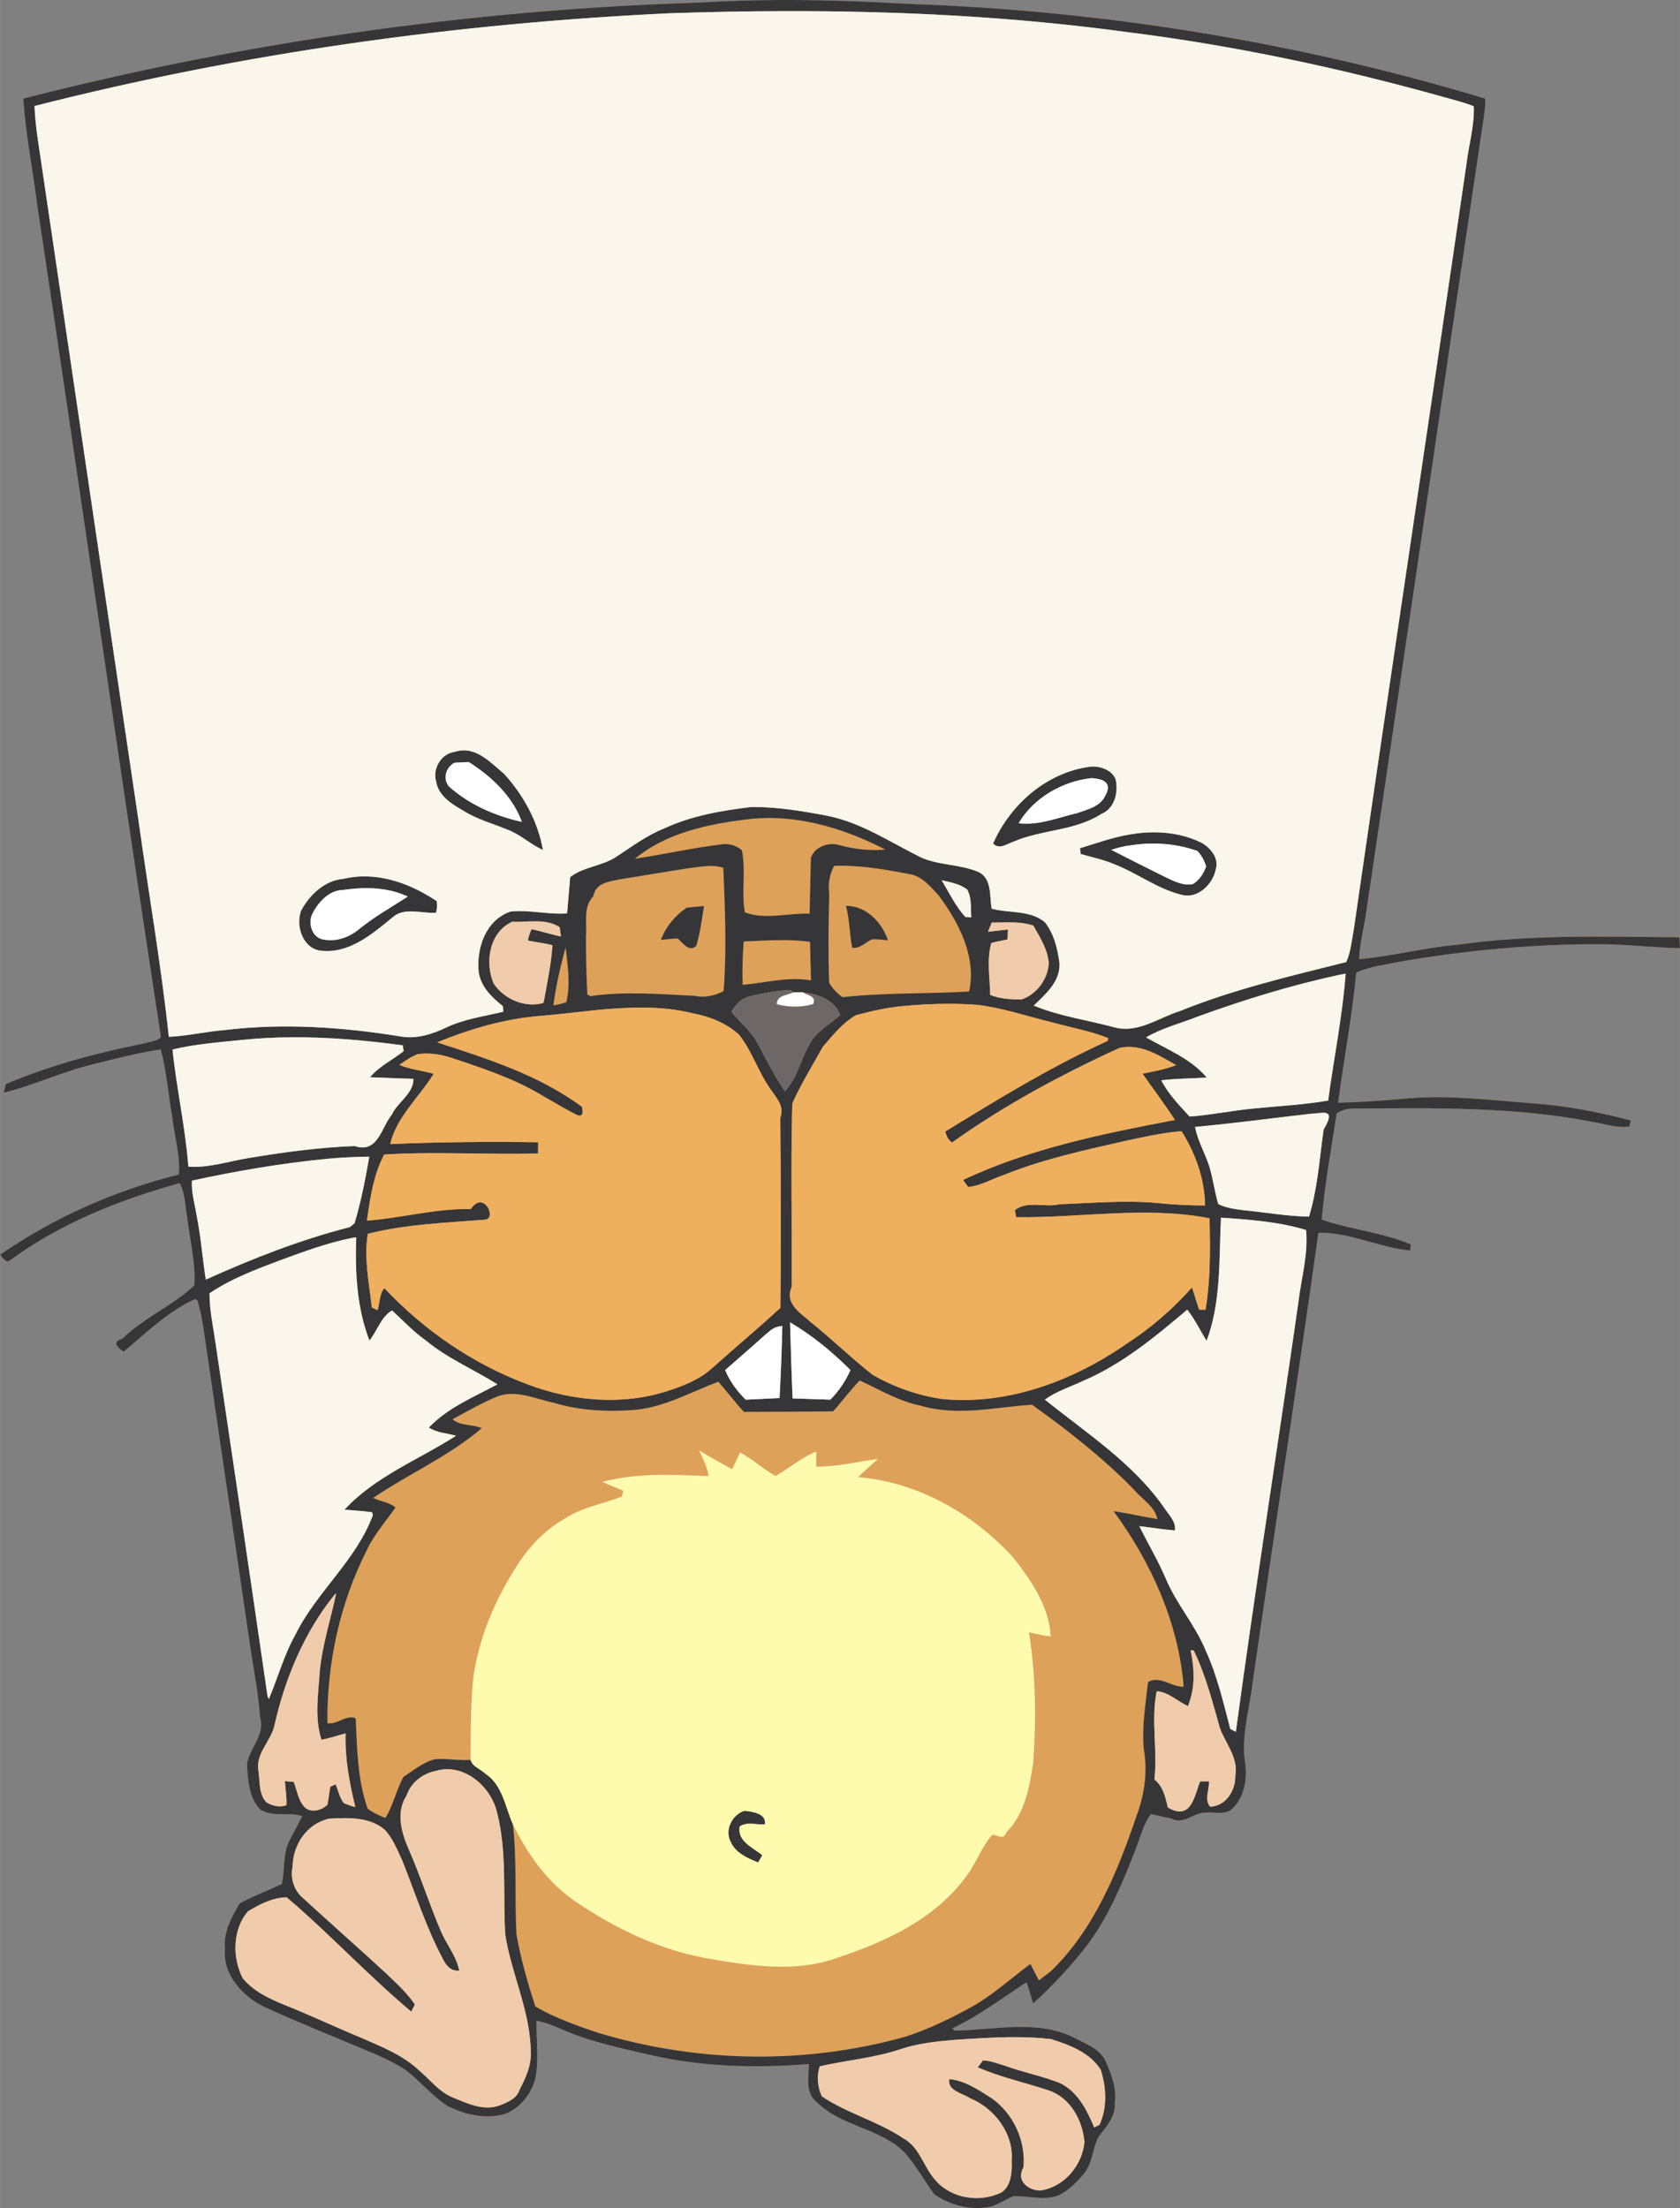 <?xml version="1.0" encoding="UTF-8" standalone="no"?>
<svg id="svg4237" xmlns:rdf="http://www.w3.org/1999/02/22-rdf-syntax-ns#" xmlns="http://www.w3.org/2000/svg" height="208.75mm" width="158.86mm" version="1.1" xmlns:cc="http://creativecommons.org/ns#" xmlns:dc="http://purl.org/dc/elements/1.1/" viewBox="0 0 562.876 739.669">
<rect x="0" y="0" width="562.876" height="739.669" fill="#808080" stroke="none"/>
<g id="layer1" transform="translate(-87.134 -171.1)">
<g id="g4828">
<path id="rect4825" d="m347.92 171.11v0.002c-8.697 0.042-17.391 0.299-26.072 0.838-76.488 2.375-152.75 13.189-226.89 32.164 0.65 11.775 3.136 23.337 4.549 35.037 14.012 93.112 27.275 186.35 41.537 279.42-1.562 1.375-3.763 1.525-5.688 2.062-15.788 3.163-31.461 7.326-46.299 13.639-0.163 0.725-0.5 2.163-0.662 2.875 10.312-2.55 19.987-7.213 30.35-9.625 7.362-1.837 14.724-3.763 22.236-4.875 1.988 7.35 2.488 14.988 3.838 22.463 0.662 6.45 2.762 12.886 2.225 19.424-21.362 5.338-41.787 14.351-59.912 26.889 0.863 0.85 2.062 3.175 3.475 1.787 16.888-12.388 36.675-20.213 56.713-25.775 1.863 3.513 1.826 7.587 2.514 11.449 0.875 7.588 2.899 15.101 2.387 22.801-7.287 6.875-16.975 10.813-24.15 17.926-4 0.938-0.987 3.475 0.551 4.25 7.525-6.338 14.75-13.4 23.787-17.562l0.875 0.412c1.95 6.525 2.475 13.362 3.588 20.062 4.575 31.625 9.324 63.213 13.924 94.838 1.212 8.238 2.875 16.437 3.463 24.762 1.762 5.85-3.336 10.1-4.361 15.4 0.263 5.237 0.473 11.338 4.336 15.4 4.125 2.913 9.702 0.662 14.164 2.35-1.125 2.15-3.389 6.437-4.514 8.574-2.013 4.4-1.3 9.425-2.312 14.088-4.688 2.275-9.637 3.999-14.188 6.574-2.625 4.575-5.475 9.477-4.875 15.039-0.9 8.975 6.237 16.475 13.85 19.912 12.125 5.475 24.475 10.424 36.75 15.574 3.362 1.525 6.701 3.125 9.801 5.162 4.975 3.75 8.924 8.75 14.199 12.125 5.812 2.95 12.625 4.488 19.062 2.713 5.15-1.863 8.901-6.65 10.301-11.838 1.312-6.388 0.3-12.999 0.412-19.424 2.962 0.525 5.751 1.7 8.514 2.875 9.537 4.225 19.837 6.313 29.949 8.65 17.3 3.987 35.162 4.349 52.787 2.986-0.025 4.35-1.324 9.612 2.676 12.787 8.188 8.137 21.213 8.651 29.4 16.826 3.788 4.312 6.562 9.349 9.938 13.986 5.362 3.712 12.15 5.502 18.625 4.227 2.85-0.713 5.236-2.55 7.961-3.588 4.8-0.075 9.652 1.373 14.414 0.01 3.75-1.575 6.724-4.588 9.262-7.688 2.862-3.475 2.738-8.399 4.801-12.199 2.513-3.388 5.749-6.626 5.424-11.301 0.738-4.9-1.174-9.787-3.111-14.162-1.975-4.075-6.526-5.637-10.238-7.6-12.45-6.425-27-2.676-40.338-2.514l-0.736-0.762c8.9-4.15 16.687-10.138 24.887-15.426 0.75 2.337 1.476 4.702 2.176 7.102 6.812-6.162 13.087-12.926 18.637-20.238 7.013-9.588 11.525-20.662 15.812-31.662 1.55-3.875 2.437-8.15 5.037-11.5 2.225 0.3 4.362 1.074 6.6 1.361 4.4 2.438 7.526-1.95 11.639-1.875 3.087-0.388 6.812 1.052 9.188-1.523 3.913-3.812 4.874-9.839 4.137-15.076-1.438-9.162 1.526-18.249 2.551-27.299 7.225-50.138 14.962-100.21 22.012-150.39 10.638-0.15 20.314 5.025 30.764 5.963 0.025-0.525 0.086-1.549 0.111-2.074-9.537-3.987-20.025-4.925-29.775-8.275 1-11.925 3.212-23.738 5-35.562 1.587-1.025 3.425-1.613 5.312-1.625 27.137-0.188 54.589-0.738 81.326 4.637 3.725 0.613 7.574 1.962 11.424 1.375 0.112-0.5 0.35-1.512 0.463-2.012-10.8-2.925-21.849-4.976-33.012-5.764-13.762-1.05-27.551-2.824-41.363-1.674-7.862 0.675-15.763 1.325-23.65 1.475 1.85-14.525 4.727-28.925 6.039-43.537 4.787-2.288 10.225-2.675 15.35-3.838 21.612-3.663 43.524-5.737 65.449-5.725 9.25-0.1 18.45 1.163 27.688 1.338-0.05-0.912-0.163-2.738-0.213-3.65-24.562-0.15-49.261-1.05-73.648 2.412-11.312 0.938-22.35 3.925-33.625 4.912 0.15-4.725 1.287-9.338 2.1-13.963 13.312-89.65 26.411-179.35 39.799-269 0.237-1.762 0.4-3.538 0.338-5.312-62.725-18.912-127.92-29.486-193.38-31.736-14.469-0.828-28.97-1.359-43.465-1.289z" fill="#dda15a"/>
<path id="path4" d="m347.92 171.11c-8.697 0.042-17.391 0.299-26.072 0.838-76.488 2.375-152.75 13.189-226.89 32.164 0.65 11.775 3.136 23.337 4.549 35.037 14.012 93.112 27.275 186.35 41.537 279.42-1.562 1.375-3.763 1.525-5.688 2.062-15.788 3.163-31.461 7.326-46.299 13.639-0.163 0.725-0.5 2.163-0.662 2.875 10.312-2.55 19.987-7.213 30.35-9.625 7.362-1.837 14.724-3.763 22.236-4.875 1.988 7.35 2.488 14.988 3.838 22.463 0.662 6.45 2.762 12.886 2.225 19.424-21.362 5.338-41.787 14.351-59.912 26.889 0.863 0.85 2.062 3.175 3.475 1.787 16.888-12.388 36.675-20.213 56.713-25.775 1.863 3.513 1.826 7.587 2.514 11.449 0.875 7.588 2.899 15.101 2.387 22.801-7.287 6.875-16.975 10.813-24.15 17.926-4 0.938-0.987 3.475 0.551 4.25 7.525-6.338 14.75-13.4 23.787-17.562l0.875 0.412c1.95 6.525 2.475 13.362 3.588 20.062 4.575 31.625 9.324 63.213 13.924 94.838 1.212 8.238 2.875 16.437 3.463 24.762 1.762 5.85-3.336 10.1-4.361 15.4 0.263 5.237 0.473 11.338 4.336 15.4 4.125 2.913 9.701 0.662 14.164 2.35-1.125 2.15-3.389 6.437-4.514 8.574-2.013 4.4-1.3 9.425-2.312 14.088-4.688 2.275-9.637 3.999-14.188 6.574-2.625 4.575-5.475 9.477-4.875 15.039-0.9 8.975 6.237 16.475 13.85 19.912 12.125 5.475 24.475 10.424 36.75 15.574 3.362 1.525 6.701 3.125 9.801 5.162 4.975 3.75 8.924 8.75 14.199 12.125 5.812 2.95 12.625 4.488 19.062 2.713 5.15-1.863 8.901-6.65 10.301-11.838 1.312-6.388 0.3-12.999 0.412-19.424 2.962 0.525 5.751 1.7 8.514 2.875 9.537 4.225 19.837 6.313 29.949 8.65 17.3 3.987 35.162 4.349 52.787 2.986-0.025 4.35-1.324 9.612 2.676 12.787 8.188 8.137 21.213 8.651 29.4 16.826 3.788 4.312 6.562 9.349 9.938 13.986 5.362 3.712 12.15 5.502 18.625 4.227 2.85-0.713 5.236-2.55 7.961-3.588 4.8-0.075 9.652 1.374 14.414 0.011 3.75-1.575 6.724-4.588 9.262-7.688 2.862-3.475 2.738-8.399 4.801-12.199 2.513-3.388 5.749-6.626 5.424-11.301 0.738-4.9-1.174-9.787-3.111-14.162-1.975-4.075-6.526-5.637-10.238-7.6-12.45-6.425-27-2.676-40.338-2.514l-0.736-0.762c8.9-4.15 16.687-10.138 24.887-15.426 0.75 2.337 1.476 4.702 2.176 7.102 6.812-6.162 13.087-12.926 18.637-20.238 7.013-9.588 11.525-20.662 15.812-31.662 1.55-3.875 2.437-8.15 5.037-11.5 2.225 0.3 4.362 1.074 6.6 1.361 4.4 2.438 7.526-1.95 11.639-1.875 3.087-0.388 6.812 1.052 9.188-1.523 3.913-3.812 4.874-9.839 4.137-15.076-1.438-9.162 1.526-18.249 2.551-27.299 7.225-50.138 14.962-100.21 22.012-150.39 10.638-0.15 20.314 5.025 30.764 5.963 0.025-0.525 0.086-1.549 0.111-2.074-9.537-3.987-20.025-4.925-29.775-8.275 1-11.925 3.212-23.738 5-35.562 1.587-1.025 3.425-1.613 5.312-1.625 27.138-0.188 54.589-0.738 81.326 4.637 3.725 0.613 7.574 1.962 11.424 1.375 0.113-0.5 0.35-1.512 0.463-2.012-10.8-2.925-21.849-4.976-33.012-5.764-13.762-1.05-27.551-2.824-41.363-1.674-7.862 0.675-15.763 1.325-23.65 1.475 1.85-14.525 4.726-28.925 6.039-43.537 4.787-2.288 10.225-2.675 15.35-3.838 21.612-3.663 43.524-5.737 65.449-5.725 9.25-0.1 18.45 1.163 27.687 1.338-0.05-0.912-0.163-2.738-0.213-3.65-24.562-0.15-49.261-1.05-73.648 2.412-11.312 0.938-22.35 3.925-33.625 4.912 0.15-4.725 1.287-9.338 2.1-13.963 13.312-89.65 26.411-179.35 39.799-269 0.237-1.762 0.4-3.538 0.338-5.312-62.725-18.912-127.92-29.486-193.38-31.736-14.469-0.828-28.97-1.359-43.465-1.289zm2.01 3.723c38.249-0.086 76.508 1.82 114.43 6.967 36.1 4.5 71.788 12.086 106.8 21.898 3.275 0.912 6.587 1.75 9.762 3 0.263 6.525-1.674 12.9-2.449 19.338-12.5 85.712-25.45 171.37-37.85 257.1-0.688 3.4-0.95 7.038-2.438 10.238-18.825 4.737-37.863 9.151-55.9 16.488-7.062 2.212-13.688 7.336-21.5 5.461-9.05-2.513-18.637-3.737-27.287-7.375 3.987-3.837 8.875-8.024 8.625-14.111-0.625-4.825-1.826-9.887-4.889-13.787-5.062-4.213-11.874-2.938-17.824-4.551-0.8-4.037 0.187-9.988-4.338-12.25-6.188-2.712-13.362-2.175-19.537-5-10.175-5.075-19.949-11.637-31.262-13.887-8.363-1.6-16.85-2.987-25.375-2.938-9.938 1.2-20.014 2.9-29.164 7.162-5.987 2.35-11.124 6.287-16.486 9.762-4.675 2.9-10.701 3.188-15.076 6.551-0.263 3.05-0.775 9.136-1.037 12.174-6.325 0.463-12.675-1.286-18.975-0.611-8.3 2.825-11.499 12.325-10.637 20.35 0.762 4.938 4.399 8.387 8.086 11.324 0.05 0.463 0.15 1.401 0.188 1.863-6.475 1.575-13.199 2.45-19.262 5.35-4.612 2.2-9.663 3.812-14.863 3-19.562-3.188-39.536-4.588-59.274-2.188-6.263 0.487-12.414 1.976-18.701 2.264-2.587-24.138-6.774-48.064-10.111-72.102-10.9-73.325-21.663-146.66-32.525-220-0.95-6.55-2.126-13.086-2.363-19.711 69.662-17.762 141.22-27.689 213-31.076 12.734-0.425 25.483-0.674 38.232-0.703zm-107.96 247.64c-0.798 0.052-1.621 0.209-2.471 0.492-4.6 0.562-7.562 5.724-6.225 10.049 0.812 4.713 5.237 7.476 9.062 9.639 4.537 2.9 9.787 4.287 14.725 6.324 4.362 1.6 7.761 4.962 11.986 6.85-1.688-9.562-6.575-18.462-13.1-25.574-4.025-3.314-8.394-8.14-13.978-7.779zm2.217 3.904c7.537 4.737 14.686 11.437 17.799 20.037-8.863-1.95-17.525-5.713-24.35-11.775-2.288-2.575-1.137-6.487 1.738-8.037l4.812-0.225zm209.53 1.516c-0.414-0.017-0.822-0.01-1.221 0.021-14.6 1.887-26.775 12.513-32.625 25.738 2.038 2.212 4.624 0.125 6.824-0.6 9.488-4.112 20.562-3.55 29.412-9.275 4.513-1.788 5.839-7.362 4.789-11.688-1.17-2.778-4.284-4.082-7.18-4.197zm-0.746 3.859c2.9 0.263 7.425 1.024 4.312 6.199-1.725 3.438-5.874 4.314-9.199 5.514-6.438 1.512-12.951 4.25-19.676 3.412 5.062-8.562 14.788-14.125 24.562-15.125zm-106.92 13.37c13.137 0.255 26.122 4.574 37.721 10.576-5.175 0.45-10.35-0.099-15.4-1.486-3.65-1.15-8.25 0.525-9.562 4.275l-0.412 18.674c-7.062-0.263-14.951 2.163-21.701-0.438-1.25-6.85 0.437-14.037-1.025-20.824-1.925-1.625-4.487-2.388-6.975-1.938-9.675 1.225-19.225 3.324-28.85 4.824 10.3-8.575 24.087-11.55 37.1-13.162 3.033-0.403 6.074-0.561 9.105-0.502zm127.47 4.789c-2.579 0.015-5.158 0.258-7.686 0.688-5.763 0.938-11.288 2.95-16.863 4.65 0.062 0.487 0.188 1.451 0.25 1.926 3.775 1.1 7.65 1.875 11.287 3.438 7.662 2.975 14.35 8.212 22.4 10.199 5.525 1.613 10.712-3.601 11.625-8.738 0.963-3.525-1.724-6.823-4.574-8.523-5.096-2.604-10.766-3.672-16.439-3.639zm0.803 3.769c4.762 0.08 9.496 0.885 14.035 2.494 1.337 1.462 2.301 3.249 2.889 5.137-0.812 2.375-2.262 4.649-4.475 5.949-3.212 0.675-6.301-1.024-9.113-2.299-6.088-3.013-12.162-6.076-18.199-9.176 2.062-0.637 4.136-1.236 6.299-1.486 2.841-0.455 5.707-0.667 8.564-0.619zm-104.52 7.43c7.465 0.106 14.869 1.42 22.197 2.82 4.088 0.7 6.887 4.201 9.574 7.051 6.775 9.062 12.826 20.636 10.264 32.273-14.138 0.8-28.326 0.326-42.426 1.889-1.812-1.3-3.425-2.937-4.5-4.912-0.325-9.925-0.187-19.851 0.051-29.764-0.438-3.337 0.111-6.449 1.637-9.324 1.069-0.037 2.137-0.048 3.203-0.033zm-44.553 0.062c1.431 0.002 2.851 0.166 4.225 0.621 0.562 13.725 1.187 27.6 0.1 41.312-2.987 1.625-6.525 2.287-9.9 1.574-11.588-0.562-23.236-1.562-34.774 0.113l-1-0.602c-0.312-6.425-0.464-12.848-0.451-19.273 0.438-4.525-1.113-9.812 2.475-13.625 0.875-4.562 5.213-4.789 8.625-5.602 7.875-1.212 15.714-2.611 23.602-3.799 2.297-0.281 4.714-0.724 7.1-0.721zm-116.9 3.516c-2.069 0.06-4.153 0.322-6.236 0.816-6.25 0.537-11.199 5.326-14.074 10.576-1.938 5.062 0.462 12.613 6.412 13.463 9.537 1.175 17.263-5.438 24.088-11.051 4.062-3.712 9.75-1.288 14.65-1.65 0.4-1.275 0.487-2.574 0.25-3.887-7.414-4.977-16.124-8.526-25.09-8.268zm194.3 1.279c2.938 0.675 6.061 1.226 8.524 3.076 1.6 2.8 1.151 6.198 1.389 9.336-0.5-0.025-1.5-0.074-2-0.111-3.275-3.638-5.437-8.126-7.912-12.301zm-192.28 2.647c4.608 0.049 9.178 0.832 13.404 2.816-5.537 3.575-11.301 6.813-16.426 10.988-3.275 2.688-7.487 4.212-11.812 3.412-3.812-0.55-5.312-5.376-3.787-8.551 2-3.975 5.575-7.975 10.35-8.062 2.728-0.398 5.507-0.633 8.271-0.604zm160.19 5.93c1.262 4.588 1.175 9.348 2.088 14.023 2.625 0.45 4.423-1.875 6.649-2.812 1.788-0.125 3.576 0.213 5.363 0.338-2.112-6.088-7.175-11.499-14.1-11.549zm-47.576 0.049c-1.45 0.15-4.362 0.438-5.824 0.588-3.85 2.638-6.974 6.362-8.574 10.762 1.863-0.15 3.725-0.448 5.6-0.461 1.725 1.413 3.875 4.811 6.25 2.398 1.275-4.338 1.899-8.825 2.549-13.287zm-56.094 5.133c2.739 0.045 5.413 0.443 7.77 1.955 0.1 0.787 0.312 2.362 0.412 3.137-3.312-0.7-6.549-1.773-9.861-2.461-0.55 1.225-0.963 2.5-1.238 3.812 2.737 0.55 5.526 0.862 8.238 1.537-0.375 6.513-1.839 12.925-2.951 19.338-6.175 1.837-13.188-1.227-16.688-6.414-3.125-7.075-1.513-17.288 6.162-20.75 2.612 0.106 5.417-0.2 8.156-0.154zm157.77 0.346c2.946-0.014 5.896 0.146 8.685 1.084 2.237 3.9 4.838 8.012 5.176 12.625-0.287 5.338-4.113 10.5-9.213 12.15-3.525-0.062-7.113-0.213-10.4-1.551-0.125-5.775-1.225-11.748 0.35-17.398 1.788-0.487 3.639-0.776 5.451-1.201 0.037-0.825 0.1-2.474 0.125-3.299-2.237 0.188-4.451 0.537-6.676 0.75 0.312-0.762 0.938-2.301 1.238-3.076 1.73-0.005 3.496-0.076 5.264-0.084zm-74.457 5.957c2.784 0.027 5.562 0.184 8.318 0.578 0.088 3.225 0.248 9.687 0.336 12.912-7.725-1.375-15.262 0.861-22.912 1.486-0.138-4.862-0.025-9.712 0.35-14.537 4.609-0.172 9.268-0.485 13.908-0.439zm-73.57 2.414c0.725 6.05 1.651 12.363 0.264 18.4-1.425 0.45-2.876 0.801-4.363 1.051 0.838-6.588 2.387-13.064 4.1-19.451zm261.36 8.812c-1.062 14.262-3.963 28.325-5.863 42.5-8.213 1.438-16.536 1.827-24.799 2.664-7.237 0.662-14.375 2.173-21.625 2.711-3.45-3.8-7.163-7.511-9.463-12.148 5.037-0.625 10.138-0.601 15.213-0.926-5.412-6.4-13.275-9.412-20.338-13.449 5.25-3.087 11.225-4.588 16.85-6.801 15.625-5.7 31.538-10.625 47.801-14.125 0.562-0.113 1.675-0.326 2.225-0.426zm-185.89 5.562 0.775 0.713c0.8 0 2.401-0.011 3.201-0.011 4.975 0.5 10.749 2.462 12.574 7.625-2.862 2.587-6.387 4.5-8.824 7.525-4.175 5.487-4.975 12.938-9.713 18-3.513-5.2-6.375-10.751-9.25-16.301-2.188-4-5.887-6.8-8.662-10.338 1.375-2.487 3.575-4.712 6.475-5.262 4.388-1 8.886-1.976 13.424-1.951zm52.934 4.543c3.137 0.001 6.273 0.107 9.404 0.332 8.738 1.038 17.087 3.926 25.6 5.988 6.138 1.688 12.488 2.801 18.438 5.176l-0.225 0.924c-18.938 8.613-36.725 19.476-54.412 30.363 0.375 1.425 0.963 2.862 2.275 3.699 17.5-12.525 36.55-22.749 56.088-31.699 6.925-1.562 13.249 2.462 18.986 5.762-3.625 1.4-7.474 2.088-11.262 2.863 3.612 5.162 7.437 10.188 10.85 15.5-24.162 4.612-48.601 9.537-70.988 20.1 0.438 0.588 1.289 1.762 1.726 2.35 4.213-0.388 7.911-2.675 11.861-4 12.912-5.188 26.513-8.199 40.051-11.262 6.463-1.4 12.95-2.888 19.562-3.426 4.7 7.425 7.763 16.014 7.9 24.889-5.475-0.025-10.938-0.288-16.375-0.863-10.812-0.95-21.625 0.075-32.438 0.438-4.775 1.238-10.788-1.363-14.926 2 0.113 0.588 0.325 1.763 0.438 2.338 21.562 0.3 43.401-3.775 64.801 0.375 0.2 10.212 0.362 20.524-1.363 30.637l-2.1-0.049c-0.925-2.438-1.563-4.976-2.426-7.426-6.362 7.175-13.675 13.526-21.725 18.738-17.9 12.462-39.675 20.725-61.775 18.662-8.25-1.15-16.262-3.987-23.475-8.125-7.188-5.612-13.712-12.025-20.824-17.713-3.25-2.962-8.776-6.037-6.326-11.725 0.15-20.5-0.35-41 0.213-61.475 2.913-6.55 6.762-12.688 10.225-18.963 3.312-3.85 6.625-8.013 11.088-10.588 5.075-1.363 10.237-2.537 15.475-3.037 5.203-0.5 10.431-0.786 15.658-0.783zm-101.84 1.273c5.406 0.066 10.79 0.585 16.059 1.91 5.625 1.05 11.264 3.287 15.514 7.199 4.525 5.725 6.598 12.988 10.961 18.838 1.812 2.688 4.239 5.125 2.826 9 0.188 21.2 0.275 42.425 0.037 63.625-7.5 6.912-15.325 13.462-22.938 20.25-4.2 3.812-9.588 5.886-14.9 7.611-15.262 4.95-32.087 3.363-46.949-2.262-18.212-6.787-34.638-18.087-47.926-32.225-1.688 2-1.45 4.988-2.275 7.4l-1.899-0.9c-0.912-8.125-2.676-16.526-1.351-24.676 12.8-3.237 26.013-3.675 39.088-4.713 4.463-0.1-0.212-10.161-4.562-3.586-11.75-0.237-23.162 3.012-34.812 3.887 1.075-7.525 2.176-15.324 5.764-22.137 17.162-1.087 34.375 0.112 51.562-0.363 0.013-0.938 0.036-2.824 0.049-3.762-16.525-0.225-33.063-0.1-49.588 0.625 2.2-9.238 9.739-15.714 14.576-23.539-3.8-1.125-7.812-1.462-11.5-2.975 1.938-1.375 3.913-2.774 6.15-3.611 3.725-0.537 7.499-0.001 11.049 1.148 7.425 2.425 14.825 4.964 21.963 8.139 7.05 3.163 13.412 7.612 20.312 11.074 2.3 0.95 2.001-1.138 1.738-2.713-14.425-10.688-31.688-16.125-48.525-21.6 11.2-4.612 23.024-8.025 35.137-8.912 6.1-0.55 12.175-1.263 18.25-1.926 5.356-0.487 10.785-0.874 16.191-0.809zm-118.17 9.935c12.375-0.071 24.754 1.036 37.025 2.686 0.075 0.5 0.237 1.475 0.324 1.963-3.725 2.938-8.2 5.038-11.275 8.738 4.838 0.138 9.689 0.424 14.539 0.512 0.125 4.925-5.388 7.901-7.301 12.113-3.513 4.25-4.562 13.025-12.438 10.412-11.962 0.475-23.863 2.087-35.676 4.062-6.638 1.075-13.188 3.35-20 2.838-1-13.175-3.949-26.1-5.299-39.225 7.612-1.837 15.461-2.413 23.236-3.213 5.613-0.578 11.238-0.855 16.863-0.887zm345.38 25.281c1.983-0.019 3.111 0.822 0.205 5.58-1.4 9.75-1.987 19.775-4.912 29.225-7.438-0.138-14.75-1.462-22.125-2.188-2.812-0.362-5.701-0.763-8.264-2.025-1.275-4.25-1.762-8.699-3.1-12.924-1.45-4.35-3.825-8.375-4.688-12.912 13.05-1.212 26.049-2.976 39.074-4.451 1.12 0.028 2.619-0.293 3.808-0.305zm-319.54 14.71c-1.312 7.5-2.762 15.037-4.949 22.324-0.388 0.325-1.163 0.951-1.562 1.264-16.638 4.263-32.65 10.525-48.275 17.6-1.137-7.188-1.638-14.449-3.088-21.574-0.613-3.85-1.799-7.663-1.549-11.588 15.012-3.25 30.212-5.864 45.512-7.326 4.625-0.425 9.262-0.649 13.912-0.699zm285.35 20.438c9.537 0.65 19.324 1.324 28.524 4.137 0.762 8.175-1.612 16.113-2.574 24.15-6.85 48-14.463 95.889-20.963 143.95-0.463-0.25-1.399-0.738-1.861-0.988-2.337-8.912-4.426-17.962-8.289-26.375-3.55-8.55-9.836-15.574-13.398-24.137-2.575-5.987-5.902-11.575-8.789-17.4 3.975 0.45 7.926 1.1 11.926 1.438 0.438-2.913-2.124-5.337-3.512-7.475-10.388-15.025-26.062-25.076-40.062-36.363 3.85-2.763 8.424-4.213 12.674-6.213 13.15-5.55 24.237-14.787 35.037-23.912 2.525 3.225 4.314 6.963 6.476 10.438 4.925-13.075 4.138-27.538 4.812-41.25zm-289.73 6.574c-0.425 11.588 0.202 23.651 4.414 34.576 2.663-3.212 3.849-7.914 7.586-10.076 3.712 3.4 7.162 7.138 11.312 10.051 7.263 6.037 16.05 9.712 24 14.699-7.987 4.287-16.599 7.802-22.986 14.477 2.675 1.8 6.062 1.863 9.1 2.75-12.5 8.037-27.1 13.612-37.338 24.75 3.05 0.312 6.163 0.4 9.213 0.875l0.275 0.938c-5.588 15.25-18.887 25.687-25.975 40.1-3.825 6.8-5.85 14.387-8.875 21.537l-0.451-0.975c-5.675-39.225-11.487-78.438-17.324-117.65-0.812-5.737-2.113-11.475-2.113-17.287 7.188-4.862 15.35-7.937 23.412-10.975 8.075-2.962 16.188-5.989 24.65-7.639l1.1-0.15zm145.35 28.477c7.425 4.388 14.149 9.9 20.236 16-1.613 3.675-3.899 7.075-6.736 9.912-3.163-0.1-9.476-0.312-12.639-0.412-0.412-8.5-0.561-17-0.861-25.5zm-2.588 1.199c-0.188 8.062-0.488 16.126-0.926 24.176-2.837 0.138-8.524 0.411-11.361 0.549-2.85-2.85-5.351-6.161-6.863-9.924 4.338-3.837 8.75-7.589 13.037-11.477 1.525-1.2 2.951-2.837 4.988-3.125l1.125-0.199zm25.924 18.275c6.662 3.1 13.113 6.949 20.4 8.449 12.262 3.612 24.926 0.538 37.326-0.324 12.1 8.637 23.849 17.85 34.236 28.525 2.638 3.125 6.851 5.525 7.801 9.787-4.925-0.775-9.776-1.912-14.701-2.662 12.588 17.15 21.763 37.4 23.488 58.812-4.075 0.225-8.124-3.926-11.949-1.514-0.825 7.412-2.089 14.925-1.414 22.412 1.3 7.463 0.287 15.177-2.375 22.227-6.412 18.85-14.161 38.061-28.736 52.174-1.012 0.775-3.025 2.325-4.025 3.1-1.025-1.812-1.874-3.699-2.887-5.512-6.612 4.95-12.789 10.612-20.076 14.625-6.938 3.75-14.062 7.237-21.574 9.688-33.462 9.438-69.588 8.825-102.86-1.162-7.312-2.425-14.638-5.025-21.312-8.875-2.625-7.875-4.862-15.9-6.35-24.062-0.65-12.338 0.188-24.712-1.188-37-2.6-5.838-3.474-13.188-9.199-16.926-1.575-1.587-4.413-2.35-4.963-4.662-3.95 0.312-7.889-0.513-11.826-0.238-4.037 0.963-7.336 3.775-10.736 6-2.337 4.4-3.387 9.414-5.975 13.701-2.1-0.787-4.163-1.75-5.963-3.088-3.438-9.688-3.55-20.187-4.025-30.324-3.3-1.225-6.075 2.188-9.463 1.688-0.225-20.075 4.163-40.252 13.275-58.164 2.45-5.162 6.288-9.461 9.525-14.111-2.1-1.775-5.064-2.025-7.514-3.188 11.925-8.1 25.375-13.938 36.4-23.363-3.038-1.438-7.212-0.65-9.762-3.037 5-2.625 9.887-5.538 15.125-7.65 6.2-2.312 12.737 0.9 18.762 2.15 8.95 2.712 18.439 3.113 27.701 2.338 9.762-1.025 18.399-6 27.449-9.375 2.962 3.275 5.55 6.85 8.588 10.088 9.95-0.05 19.912-0.038 29.875-0.176 3.062-3.388 5.736-7.087 8.924-10.35zm-175.4 71.275c-1.812 8.688-4.625 17.188-5.5 26.062-0.475 7.588-1.837 15.587 0.562 23.012 2.763-0.438 5.387-1.475 8.1-2.088-0.287 8.35 1.286 16.575 3.236 24.65-1.312-0.338-2.587-0.776-3.824-1.301-1.475-1.812-1.837-4.237-2.787-6.324-0.45 0.212-1.337 0.637-1.787 0.85-0.212 1.475-0.664 4.414-0.889 5.889-1.887 2.125-5.975 3.075-7.975 0.625-1.938-2.312-2.287-5.451-3.387-8.176-0.738-0.062-2.201-0.188-2.926-0.25 0.125 2.688 0.662 5.362 0.5 8.074-2.263 0.825-4.737 0.237-6.725-1-2.763-2.9-2.062-7.599-2.75-11.111-0.588-5.562 4.387-9.514 5.475-14.701 3.538-15.675 9.888-30.962 19.988-43.537l0.688-0.674zm286.27 19.148 1.051 0.025c4 8.262 6.287 17.251 8.787 26.051 1.95 5.3 6.251 9.911 5.139 16.049 0.113 4.825-3.214 10.075-8.414 10.25-2.075-2.362-0.225-5.699-0.412-8.486h-2.938c-1.863 4.325-2.724 12.775-9.986 9.213l-0.863-0.488c-0.8-3.475-1.588-7.063-4.488-9.363 1.125-9.838-1.224-19.775 0.764-29.562 3.987 0.263 6.95 3.402 10.475 4.977 2.462-6 2.224-12.464 0.887-18.664zm-249.34 39.818c7.845-0.179 14.926 6.574 16.84 14.033 3.562 13.45 2.038 27.536 2.863 41.299 2.075 13.412 8.537 25.95 8.562 39.713 0.138 4.412-1.788 8.525-3.775 12.35-0.912 2.925-3.874 4.1-6.424 5.125-5.338 2.15-11.002-0.525-15.914-2.562-4.562-1.825-7.574-5.938-11.236-9-5.4-5.15-12.388-7.875-19.088-10.838-8.8-3.612-17.375-7.725-26.225-11.225-5.062-2.075-10.337-4.588-13.85-8.875-3.562-6.862-3.45-16.462 1.787-22.449 3.913-2.337 8.262-4.625 12.938-4.662 14.388 12.238 27.3 26.162 41.75 38.312 0.3-0.613 0.887-1.814 1.188-2.414-2.638-3.962-6.225-7.149-9.625-10.424-9.312-8.6-18.85-16.962-28.188-25.537-2.775-2.5-3.938-6.501-3.15-10.176 0.1-7.325 4.663-14.312 12.113-16.1 6.225-0.362 13.624-0.675 18.711 3.65 2.763 2.888 4.226 6.761 5.914 10.336 4.475 11.238 8.136 22.85 13.898 33.525 1.038 2.05 2.764 3.626 5.201 3.389-0.95-5-4.426-8.938-6.301-13.562-3.763-8.9-6.699-18.113-10.574-26.963-2.462-5.65-4.489-12.488-0.764-18.113 1.425-4.425 5.501-7.463 9.951-8.312 1.139-0.327 2.276-0.494 3.396-0.52zm99.791 13.932c-4 1.288-6.537 6.213-4.687 10.113 1.562 3.875 5.688 5.738 9.338 7.176 0.338-0.6 1.025-1.814 1.375-2.414-3.138-2.638-8.389-4.561-7.576-9.611 2.475-1.75 5.638-0.525 8.438-0.713 0.662-3.675-4.249-4.313-6.887-4.551zm90.633 75.816c4.051 0.001 8.095 0.178 12.117 0.646 6.237 1.95 13.025 4.489 16.688 10.264 1.9 5.912 2.249 12.736-0.426 18.486-0.438 0.212-1.324 0.637-1.762 0.85-2.425-5.838-5.588-12.098-11.562-14.898-5.875-2.325-12.101-3.527-18.014-5.664-2.525-0.738-5.012-1.775-7.662-1.912-0.438 0.588-1.337 1.763-1.787 2.338 7.65 3.337 15.838 5.088 23.713 7.713 7.3 2.4 11.424 10.012 12.049 17.312-0.7 7.7-6.65 14.875-14.412 16.188-3.763 0.325-8.824-2.863-6.012-7.713 0.812-8.9-3.338-17.925-10.588-23.1-4.412-2.788-8.963-5.975-14.301-6.463-0.65 3.95 4.551 4.75 6.976 6.412 8.125 3.325 14.674 11.788 13.949 20.9 0.138 3.513-0.037 8.413-3.4 10.65-7.15 3.487-16.624 2.174-21.986-3.926-4.112-4.388-5.301-11.087-10.863-14.162-8.562-5.75-18.775-8.349-27.338-14.074-1.462-3.087-1.812-6.85-0.699-10.088 8.938-2.025 18.186-2.775 26.924-5.688 5.85-2 12.039-2.625 18.164-3.162 6.711-0.43 13.481-0.913 20.232-0.91z" fill="#363639"/>
<path id="path6" d="m349.93 174.83c-12.75 0.029-25.498 0.278-38.232 0.703-71.775 3.388-143.34 13.314-213 31.076 0.237 6.625 1.413 13.161 2.363 19.711 10.862 73.338 21.625 146.68 32.525 220 3.337 24.038 7.524 47.964 10.111 72.102 6.287-0.287 12.439-1.776 18.701-2.264 19.738-2.4 39.711-1 59.274 2.188 5.2 0.812 10.251-0.8 14.863-3 6.062-2.9 12.787-3.775 19.262-5.35-0.038-0.463-0.138-1.401-0.188-1.863-3.688-2.938-7.324-6.387-8.086-11.324-0.863-8.025 2.337-17.525 10.637-20.35 6.3-0.675 12.65 1.074 18.975 0.611 0.263-3.038 0.775-9.124 1.037-12.174 4.375-3.362 10.401-3.651 15.076-6.551 5.362-3.475 10.499-7.412 16.486-9.762 9.15-4.263 19.226-5.962 29.164-7.162 8.525-0.05 17.012 1.337 25.375 2.938 11.312 2.25 21.087 8.812 31.262 13.887 6.175 2.825 13.35 2.288 19.537 5 4.525 2.263 3.538 8.213 4.338 12.25 5.95 1.613 12.762 0.338 17.824 4.551 3.062 3.9 4.264 8.962 4.889 13.787 0.25 6.088-4.638 10.274-8.625 14.111 8.65 3.638 18.237 4.862 27.287 7.375 7.812 1.875 14.438-3.248 21.5-5.461 18.038-7.338 37.075-11.751 55.9-16.488 1.488-3.2 1.75-6.838 2.438-10.238 12.4-85.725 25.35-171.39 37.85-257.1 0.775-6.438 2.712-12.813 2.449-19.338-3.175-1.25-6.487-2.087-9.762-3-35.012-9.812-70.701-17.398-106.8-21.898-37.922-5.147-76.181-7.053-114.43-6.967zm-107.96 247.64c5.585-0.361 9.954 4.465 13.978 7.779 6.525 7.112 11.412 16.012 13.1 25.574-4.225-1.887-7.624-5.25-11.986-6.85-4.938-2.038-10.187-3.424-14.725-6.324-3.825-2.163-8.25-4.926-9.062-9.639-1.337-4.325 1.625-9.486 6.225-10.049 0.85-0.283 1.673-0.441 2.471-0.492zm211.75 5.42c2.895 0.115 6.009 1.419 7.18 4.197 1.05 4.325-0.277 9.9-4.789 11.688-8.85 5.725-19.925 5.163-29.412 9.275-2.2 0.725-4.787 2.812-6.824 0.6 5.85-13.225 18.025-23.851 32.625-25.738 0.399-0.031 0.807-0.038 1.221-0.021zm19.803 22.021c5.674-0.034 11.343 1.035 16.439 3.639 2.85 1.7 5.537 4.998 4.574 8.523-0.912 5.138-6.1 10.351-11.625 8.738-8.05-1.988-14.738-7.224-22.4-10.199-3.638-1.562-7.512-2.337-11.287-3.438-0.062-0.475-0.188-1.438-0.25-1.926 5.575-1.7 11.101-3.713 16.863-4.65 2.527-0.43 5.107-0.672 7.686-0.688zm-265.18 14.783c8.966-0.259 17.676 3.291 25.09 8.268 0.237 1.312 0.15 2.612-0.25 3.887-4.9 0.362-10.588-2.062-14.65 1.65-6.825 5.612-14.55 12.226-24.088 11.051-5.95-0.85-8.35-8.4-6.412-13.463 2.875-5.25 7.824-10.039 14.074-10.576 2.084-0.495 4.167-0.757 6.236-0.816zm194.3 1.279c2.475 4.175 4.637 8.663 7.912 12.301 0.5 0.037 1.5 0.086 2 0.111-0.237-3.138 0.211-6.536-1.389-9.336-2.462-1.85-5.586-2.401-8.524-3.076zm135.35 31.287c-0.55 0.1-1.662 0.313-2.225 0.426-16.262 3.5-32.176 8.425-47.801 14.125-5.625 2.212-11.6 3.713-16.85 6.801 7.062 4.037 14.925 7.049 20.338 13.449-5.075 0.325-10.175 0.301-15.213 0.926 2.3 4.638 6.013 8.348 9.463 12.148 7.25-0.537 14.388-2.048 21.625-2.711 8.262-0.838 16.586-1.227 24.799-2.664 1.9-14.175 4.801-28.238 5.863-42.5zm-352.96 21.314c-5.625 0.032-11.25 0.309-16.863 0.887-7.775 0.8-15.624 1.375-23.236 3.213 1.35 13.125 4.299 26.05 5.299 39.225 6.812 0.512 13.362-1.763 20-2.838 11.812-1.975 23.713-3.587 35.676-4.062 7.875 2.612 8.925-6.162 12.438-10.412 1.913-4.213 7.426-7.188 7.301-12.113-4.85-0.087-9.701-0.374-14.539-0.512 3.075-3.7 7.55-5.801 11.275-8.738-0.088-0.487-0.249-1.463-0.324-1.963-12.272-1.65-24.65-2.756-37.025-2.686zm345.38 25.281c-1.19 0.011-2.688 0.333-3.808 0.305-13.025 1.475-26.024 3.239-39.074 4.451 0.863 4.537 3.237 8.562 4.688 12.912 1.337 4.225 1.825 8.674 3.1 12.924 2.562 1.262 5.451 1.663 8.264 2.025 7.375 0.725 14.688 2.05 22.125 2.188 2.925-9.45 3.512-19.475 4.912-29.225 2.906-4.758 1.778-5.599-0.205-5.58zm-319.55 14.71c-4.65 0.05-9.287 0.274-13.912 0.699-15.3 1.462-30.499 4.076-45.512 7.326-0.25 3.925 0.936 7.738 1.549 11.588 1.45 7.125 1.95 14.387 3.088 21.574 15.625-7.075 31.638-13.337 48.275-17.6 0.4-0.312 1.175-0.939 1.562-1.264 2.188-7.287 3.637-14.824 4.949-22.324zm285.35 20.438c-0.675 13.712 0.113 28.175-4.812 41.25-2.163-3.475-3.951-7.213-6.476-10.438-10.8 9.125-21.887 18.362-35.037 23.912-4.25 2-8.824 3.45-12.674 6.213 14 11.288 29.675 21.338 40.062 36.363 1.387 2.138 3.949 4.562 3.512 7.475-4-0.338-7.951-0.988-11.926-1.438 2.888 5.825 6.214 11.413 8.789 17.4 3.562 8.562 9.848 15.587 13.398 24.137 3.862 8.412 5.952 17.462 8.289 26.375 0.463 0.25 1.399 0.738 1.861 0.988 6.5-48.062 14.113-95.951 20.963-143.95 0.963-8.037 3.337-15.975 2.574-24.15-9.2-2.812-18.986-3.487-28.524-4.137zm-289.73 6.574-1.1 0.15c-8.463 1.65-16.575 4.676-24.65 7.639-8.062 3.038-16.225 6.112-23.412 10.975 0 5.812 1.301 11.55 2.113 17.287 5.838 39.212 11.649 78.425 17.324 117.65l0.451 0.975c3.025-7.15 5.05-14.737 8.875-21.537 7.088-14.412 20.387-24.85 25.975-40.1l-0.275-0.938c-3.05-0.475-6.163-0.562-9.213-0.875 10.238-11.138 24.838-16.712 37.338-24.75-3.038-0.887-6.425-0.95-9.1-2.75 6.388-6.675 14.999-10.189 22.986-14.477-7.95-4.987-16.738-8.662-24-14.699-4.15-2.913-7.6-6.651-11.312-10.051-3.737 2.163-4.923 6.864-7.586 10.076-4.213-10.925-4.839-22.989-4.414-34.576z" fill="#faf6eb"/>
<path id="path10" d="m244.18 426.37-4.812 0.225c-2.875 1.55-4.026 5.462-1.738 8.037 6.825 6.062 15.487 9.825 24.35 11.775-3.112-8.6-10.261-15.3-17.799-20.037zm208.79 5.375c-9.775 1-19.5 6.562-24.562 15.125 6.725 0.838 13.238-1.9 19.676-3.412 3.325-1.2 7.474-2.076 9.199-5.514 3.112-5.175-1.413-5.937-4.312-6.199zm21.352 21.932c-2.857-0.048-5.724 0.164-8.564 0.619-2.163 0.25-4.236 0.849-6.299 1.486 6.037 3.1 12.112 6.163 18.199 9.176 2.812 1.275 5.901 2.974 9.113 2.299 2.212-1.3 3.662-3.574 4.475-5.949-0.588-1.887-1.551-3.674-2.889-5.137-4.539-1.609-9.273-2.414-14.035-2.494zm-263.96 14.939c-2.765-0.029-5.543 0.205-8.271 0.604-4.775 0.087-8.35 4.088-10.35 8.062-1.525 3.175-0.025 8.001 3.787 8.551 4.325 0.8 8.537-0.725 11.812-3.412 5.125-4.175 10.888-7.413 16.426-10.988-4.226-1.984-8.796-2.768-13.404-2.816zm145.72 34.904c-0.8 0-2.401 0.011-3.201 0.011-2.038 0.988-5.6 0.95-5.475 3.975 3.975 1.075 8.213 1.126 12.176-0.049 1.3-2.6-1.863-2.975-3.5-3.938zm-4.25 110.53c0.3 8.5 0.449 17 0.861 25.5 3.163 0.1 9.476 0.312 12.639 0.412 2.837-2.837 5.124-6.237 6.736-9.912-6.088-6.1-12.811-11.612-20.236-16zm-2.588 1.199-1.125 0.199c-2.038 0.287-3.463 1.925-4.988 3.125-4.287 3.888-8.7 7.639-13.037 11.477 1.512 3.763 4.013 7.074 6.863 9.924 2.837-0.138 8.524-0.411 11.361-0.549 0.438-8.05 0.738-16.113 0.926-24.176z" fill="#fff"/>
<path id="path36" d="m266.89 479.73c-2.739-0.045-5.544 0.261-8.156 0.154-7.675 3.462-9.287 13.675-6.162 20.75 3.5 5.188 10.512 8.252 16.688 6.414 1.113-6.412 2.576-12.825 2.951-19.338-2.712-0.675-5.501-0.987-8.238-1.537 0.275-1.312 0.688-2.587 1.238-3.812 3.312 0.688 6.549 1.761 9.861 2.461-0.1-0.775-0.312-2.349-0.412-3.137-2.356-1.512-5.03-1.91-7.77-1.955zm157.77 0.346c-1.768 0.009-3.534 0.079-5.264 0.084-0.3 0.775-0.926 2.314-1.238 3.076 2.225-0.212 4.438-0.562 6.676-0.75-0.025 0.825-0.088 2.474-0.125 3.299-1.812 0.425-3.664 0.714-5.451 1.201-1.575 5.65-0.475 11.623-0.35 17.398 3.288 1.337 6.875 1.488 10.4 1.551 5.1-1.65 8.925-6.813 9.213-12.15-0.338-4.612-2.938-8.725-5.176-12.625-2.789-0.938-5.739-1.098-8.685-1.084zm-224.89 224.72-0.688 0.674c-10.1 12.575-16.451 27.862-19.988 43.537-1.087 5.188-6.062 9.139-5.475 14.701 0.688 3.513-0.013 8.211 2.75 11.111 1.988 1.238 4.462 1.825 6.725 1 0.163-2.712-0.375-5.387-0.5-8.074 0.725 0.062 2.188 0.188 2.926 0.25 1.1 2.725 1.449 5.863 3.387 8.176 2 2.45 6.087 1.5 7.975-0.625 0.225-1.475 0.676-4.414 0.889-5.889 0.45-0.212 1.337-0.637 1.787-0.85 0.95 2.087 1.312 4.512 2.787 6.324 1.238 0.525 2.512 0.963 3.824 1.301-1.95-8.075-3.524-16.3-3.236-24.65-2.712 0.613-5.337 1.65-8.1 2.088-2.4-7.425-1.038-15.424-0.562-23.012 0.875-8.875 3.688-17.375 5.5-26.062zm286.27 19.148c1.337 6.2 1.576 12.664-0.887 18.664-3.525-1.575-6.487-4.714-10.475-4.977-1.988 9.787 0.361 19.725-0.764 29.562 2.9 2.3 3.688 5.888 4.488 9.363l0.863 0.488c7.263 3.562 8.124-4.888 9.986-9.213h2.938c0.188 2.788-1.663 6.124 0.412 8.486 5.2-0.175 8.527-5.425 8.414-10.25 1.113-6.138-3.189-10.749-5.139-16.049-2.5-8.8-4.787-17.788-8.787-26.051l-1.051-0.025zm-249.34 39.818c-1.121 0.026-2.257 0.193-3.396 0.52-4.45 0.85-8.526 3.888-9.951 8.312-3.725 5.625-1.699 12.463 0.764 18.113 3.875 8.85 6.812 18.063 10.574 26.963 1.875 4.625 5.351 8.562 6.301 13.562-2.438 0.237-4.164-1.339-5.201-3.389-5.763-10.675-9.424-22.288-13.898-33.525-1.688-3.575-3.151-7.448-5.914-10.336-5.088-4.325-12.486-4.013-18.711-3.65-7.45 1.788-12.013 8.775-12.113 16.1-0.787 3.675 0.375 7.676 3.15 10.176 9.338 8.575 18.875 16.937 28.188 25.537 3.4 3.275 6.987 6.461 9.625 10.424-0.3 0.6-0.887 1.802-1.188 2.414-14.45-12.15-27.362-26.075-41.75-38.312-4.675 0.037-9.025 2.325-12.938 4.662-5.237 5.987-5.35 15.587-1.787 22.449 3.513 4.287 8.787 6.8 13.85 8.875 8.85 3.5 17.425 7.612 26.225 11.225 6.7 2.962 13.688 5.688 19.088 10.838 3.663 3.062 6.674 7.175 11.236 9 4.912 2.038 10.576 4.713 15.914 2.562 2.55-1.025 5.511-2.2 6.424-5.125 1.988-3.825 3.913-7.937 3.775-12.35-0.025-13.762-6.487-26.3-8.562-39.713-0.825-13.762 0.699-27.849-2.863-41.299-1.914-7.459-8.995-14.212-16.84-14.033zm190.42 89.748c-6.752-0.002-13.522 0.48-20.232 0.91-6.125 0.537-12.314 1.162-18.164 3.162-8.738 2.913-17.986 3.663-26.924 5.688-1.113 3.237-0.763 7 0.699 10.088 8.562 5.725 18.775 8.324 27.338 14.074 5.562 3.075 6.751 9.775 10.863 14.162 5.362 6.1 14.836 7.413 21.986 3.926 3.362-2.237 3.538-7.138 3.4-10.65 0.725-9.113-5.824-17.575-13.949-20.9-2.425-1.663-7.627-2.462-6.976-6.412 5.338 0.487 9.888 3.675 14.301 6.463 7.25 5.175 11.4 14.2 10.588 23.1-2.812 4.85 2.249 8.038 6.012 7.713 7.763-1.312 13.712-8.488 14.412-16.188-0.625-7.3-4.749-14.912-12.049-17.312-7.875-2.625-16.063-4.375-23.713-7.713 0.45-0.575 1.35-1.75 1.787-2.338 2.65 0.138 5.137 1.175 7.662 1.912 5.912 2.138 12.139 3.339 18.014 5.664 5.975 2.8 9.137 9.061 11.562 14.898 0.438-0.212 1.324-0.637 1.762-0.85 2.675-5.75 2.326-12.574 0.426-18.486-3.663-5.775-10.45-8.314-16.688-10.264-4.022-0.469-8.066-0.645-12.117-0.646z" fill="#f0ccac"/>
<path id="path46" d="m352.11 502.82c-4.537-0.025-9.036 0.951-13.424 1.951-2.9 0.55-5.1 2.774-6.475 5.262 2.775 3.538 6.475 6.338 8.662 10.338 2.875 5.55 5.737 11.101 9.25 16.301 4.737-5.062 5.538-12.512 9.713-18 2.438-3.025 5.962-4.938 8.824-7.525-1.825-5.162-7.599-7.125-12.574-7.625 1.637 0.963 4.8 1.337 3.5 3.938-3.962 1.175-8.201 1.124-12.176 0.049-0.125-3.025 3.437-2.987 5.475-3.975l-0.775-0.713z" fill="#6e6768"/>
<path id="path50" d="m405.04 507.36c-5.228-0.002-10.455 0.283-15.658 0.783-5.237 0.5-10.4 1.675-15.475 3.037-4.463 2.575-7.775 6.738-11.088 10.588-3.462 6.275-7.312 12.413-10.225 18.963-0.562 20.475-0.062 40.975-0.213 61.475-2.45 5.688 3.076 8.762 6.326 11.725 7.112 5.688 13.637 12.1 20.824 17.713 7.213 4.138 15.225 6.975 23.475 8.125 22.1 2.062 43.875-6.2 61.775-18.662 8.05-5.213 15.362-11.563 21.725-18.738 0.863 2.45 1.501 4.988 2.426 7.426l2.1 0.049c1.725-10.112 1.563-20.424 1.363-30.637-21.4-4.15-43.238-0.075-64.801-0.375-0.113-0.575-0.325-1.75-0.438-2.338 4.138-3.362 10.151-0.762 14.926-2 10.812-0.362 21.625-1.387 32.438-0.438 5.438 0.575 10.9 0.838 16.375 0.863-0.138-8.875-3.2-17.464-7.9-24.889-6.612 0.537-13.1 2.026-19.562 3.426-13.538 3.062-27.138 6.074-40.051 11.262-3.95 1.325-7.649 3.612-11.861 4-0.438-0.588-1.289-1.762-1.726-2.35 22.388-10.562 46.826-15.487 70.988-20.1-3.413-5.312-7.237-10.338-10.85-15.5 3.788-0.775 7.637-1.463 11.262-2.863-5.737-3.3-12.061-7.324-18.986-5.762-19.538 8.95-38.588 19.174-56.088 31.699-1.312-0.838-1.9-2.274-2.275-3.699 17.688-10.888 35.475-21.751 54.412-30.363l0.225-0.924c-5.95-2.375-12.3-3.488-18.438-5.176-8.512-2.062-16.862-4.951-25.6-5.988-3.131-0.225-6.268-0.33-9.404-0.332zm-101.84 1.273c-5.406-0.066-10.835 0.321-16.191 0.809-6.075 0.662-12.15 1.376-18.25 1.926-12.112 0.887-23.937 4.3-35.137 8.912 16.838 5.475 34.1 10.912 48.525 21.6 0.263 1.575 0.562 3.663-1.738 2.713-6.9-3.462-13.262-7.912-20.312-11.074-7.138-3.175-14.538-5.714-21.963-8.139-3.55-1.15-7.324-1.686-11.049-1.148-2.237 0.838-4.213 2.236-6.15 3.611 3.688 1.512 7.7 1.85 11.5 2.975-4.838 7.825-12.376 14.302-14.576 23.539 16.525-0.725 33.063-0.85 49.588-0.625-0.013 0.938-0.036 2.824-0.049 3.762-17.188 0.475-34.4-0.724-51.562 0.363-3.587 6.812-4.689 14.612-5.764 22.137 11.65-0.875 23.062-4.124 34.812-3.887 4.35-6.575 9.025 3.486 4.562 3.586-13.075 1.038-26.288 1.475-39.088 4.713-1.325 8.15 0.439 16.551 1.352 24.676l1.898 0.9c0.825-2.413 0.588-5.4 2.275-7.4 13.288 14.138 29.713 25.437 47.926 32.225 14.862 5.625 31.687 7.212 46.949 2.262 5.312-1.725 10.7-3.799 14.9-7.611 7.612-6.787 15.438-13.338 22.938-20.25 0.237-21.2 0.15-42.425-0.038-63.625 1.413-3.875-1.014-6.312-2.826-9-4.362-5.85-6.436-13.113-10.961-18.838-4.25-3.913-9.889-6.149-15.514-7.199-5.269-1.325-10.652-1.845-16.058-1.91z" fill="#eeaf5f"/>
<path id="path70" d="m321.36 656.95c3.638 2.212 7.325 4.275 11.075 6.3 0.675-1.4 2-4.188 2.663-5.588 4.213 2.237 7.713 5.562 11.9 7.862 4.612-2.625 8.675-6.213 13.65-8.188 0 1.688-0.087 3.375-0.062 5.075 7.013 0.037 13.85-1.675 20.762-2.625-2.237 2.038-4.55 4-6.688 6.138 20.075 1.65 38.762 12.338 52.138 27.138 5.95 7.638 11.862 16.212 12.375 26.238-2.462-0.287-4.862-0.887-7.287-1.387 2.3 14.4 2.45 29.075 1.425 43.625-1.188 8.2-2.837 17.175-8.95 23.325-0.95 2.837-3.05 0.963-4.725 0.8-3.663 4.138-5.4 9.588-8.762 13.95-10.25 14.15-26.812 21.875-42.962 27.225-14.45 5.325-30.175 2.675-44.888 0.1-15.412-2.938-29.775-9.887-42.688-18.6-9.613-6.325-16.325-15.988-21.362-26.125-2.6-5.838-3.475-13.188-9.2-16.925-1.575-1.587-4.412-2.35-4.963-4.662 0.025-9.037-0.013-18.1 0.838-27.1 1.775-13.312 7.088-25.975 14.238-37.25 4.125-6.625 9.525-12.512 16.362-16.388 5.812-3.9 12.875-4.963 19.288-7.487 0.1-0.487 0.3-1.462 0.388-1.95-2.325-0.975-4.688-1.85-6.963-2.962 11.65-3.025 23.7-2.438 35.588-1.913-0.45-3.087-1.938-5.825-3.188-8.625m15.138 120.75c-4 1.288-6.537 6.213-4.688 10.112 1.562 3.875 5.688 5.737 9.338 7.175 0.338-0.6 1.025-1.812 1.375-2.413-3.138-2.638-8.387-4.562-7.575-9.613 2.475-1.75 5.638-0.525 8.438-0.713 0.662-3.675-4.25-4.312-6.888-4.55z" fill="#fffbae"/>
</g>
</g>
</svg>

